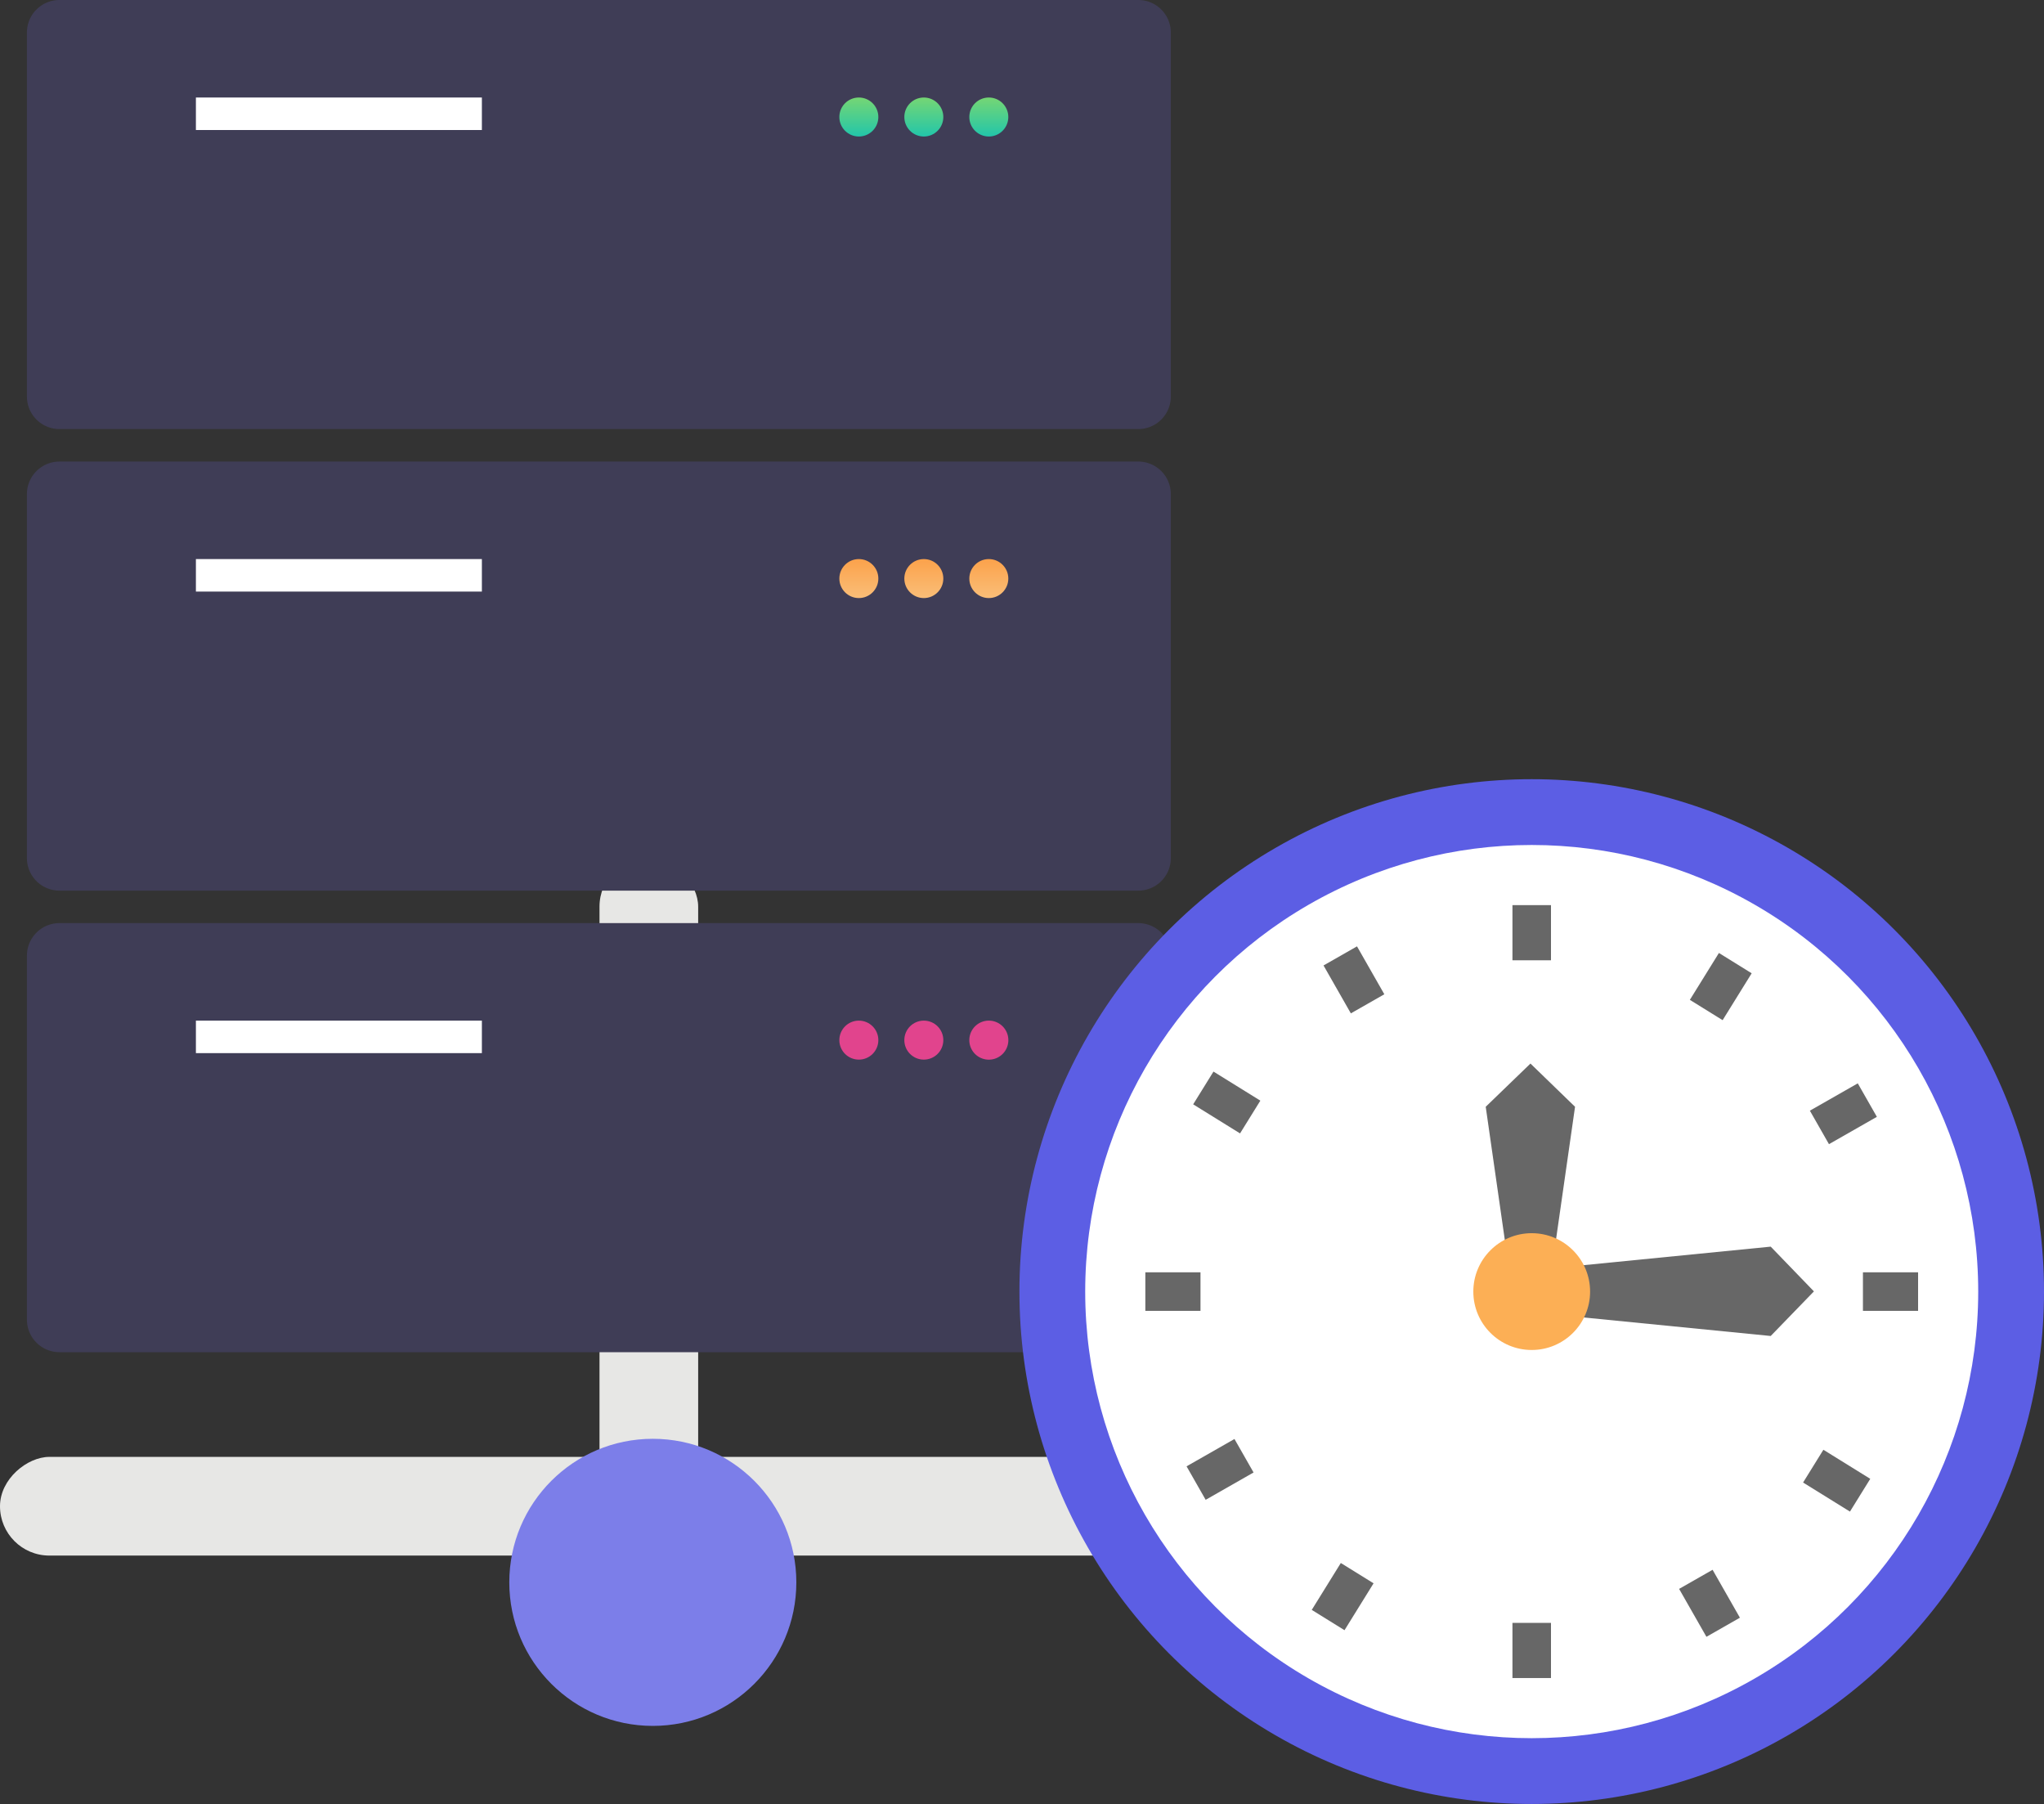 <svg xmlns="http://www.w3.org/2000/svg" xmlns:xlink="http://www.w3.org/1999/xlink" width="303.734" height="268.012" viewBox="0 0 303.734 268.012">
  <rect x="0" y="0" width="303.734" height="268.012" fill="#333333" stroke="none"/>
  <defs>
    <linearGradient id="linear-gradient" x1="0.5" x2="0.5" y2="1" gradientUnits="objectBoundingBox">
      <stop offset="0.006" stop-color="#75d674"/>
      <stop offset="1" stop-color="#22c6aa"/>
    </linearGradient>
    <linearGradient id="linear-gradient-4" x1="0.5" x2="0.5" y2="1" gradientUnits="objectBoundingBox">
      <stop offset="0" stop-color="#fba24b"/>
      <stop offset="1" stop-color="#fabe78"/>
    </linearGradient>
  </defs>
  <g id="Group_3650" data-name="Group 3650" transform="translate(-523.019 -2074.057)">
    <g id="Group_3644" data-name="Group 3644" transform="translate(47.931 17.689)">
      <rect id="Rectangle_1823" data-name="Rectangle 1823" width="14.662" height="192.83" rx="7.331" transform="translate(667.918 2272.813) rotate(90)" fill="#e7e7e5"/>
      <rect id="Rectangle_1824" data-name="Rectangle 1824" width="14.662" height="127.294" rx="7.331" transform="translate(564.172 2183.729)" fill="#e7e7e5"/>
      <circle id="Ellipse_1073" data-name="Ellipse 1073" cx="21.327" cy="21.327" r="21.327" transform="translate(550.768 2270.126)" fill="#7c7ee9"/>
    </g>
    <g id="Group_3642" data-name="Group 3642" transform="translate(-500.98 286.549)">
      <g id="Group_2658" data-name="Group 2658" transform="translate(1028 1787.508)">
        <path id="Path_3524" data-name="Path 3524" d="M473.949,328.9H313.626a4.835,4.835,0,0,1-4.829-4.829V269.983a4.835,4.835,0,0,1,4.829-4.829H473.949a4.834,4.834,0,0,1,4.829,4.829v54.085A4.835,4.835,0,0,1,473.949,328.9Z" transform="translate(-308.797 -265.154)" fill="#3f3d56"/>
        <rect id="Rectangle_1045" data-name="Rectangle 1045" width="42.495" height="4.829" transform="translate(25.11 14.487)" fill="#fff"/>
        <circle id="Ellipse_418" data-name="Ellipse 418" cx="2.897" cy="2.897" r="2.897" transform="translate(120.725 14.487)" fill="url(#linear-gradient)"/>
        <circle id="Ellipse_419" data-name="Ellipse 419" cx="2.897" cy="2.897" r="2.897" transform="translate(130.381 14.487)" fill="url(#linear-gradient)"/>
        <circle id="Ellipse_420" data-name="Ellipse 420" cx="2.897" cy="2.897" r="2.897" transform="translate(140.038 14.487)" fill="url(#linear-gradient)"/>
        <path id="Path_3525" data-name="Path 3525" d="M473.949,399.9H313.626a4.835,4.835,0,0,1-4.829-4.829V340.983a4.835,4.835,0,0,1,4.829-4.829H473.949a4.835,4.835,0,0,1,4.829,4.829v54.085A4.834,4.834,0,0,1,473.949,399.9Z" transform="translate(-308.797 -267.581)" fill="#3f3d56"/>
        <rect id="Rectangle_1046" data-name="Rectangle 1046" width="42.495" height="4.829" transform="translate(25.11 83.059)" fill="#fff"/>
        <circle id="Ellipse_421" data-name="Ellipse 421" cx="2.897" cy="2.897" r="2.897" transform="translate(120.725 83.059)" fill="url(#linear-gradient-4)"/>
        <circle id="Ellipse_422" data-name="Ellipse 422" cx="2.897" cy="2.897" r="2.897" transform="translate(130.381 83.059)" fill="url(#linear-gradient-4)"/>
        <circle id="Ellipse_423" data-name="Ellipse 423" cx="2.897" cy="2.897" r="2.897" transform="translate(140.038 83.059)" fill="url(#linear-gradient-4)"/>
        <path id="Path_3526" data-name="Path 3526" d="M473.949,470.9H313.626a4.835,4.835,0,0,1-4.829-4.829V411.983a4.835,4.835,0,0,1,4.829-4.829H473.949a4.835,4.835,0,0,1,4.829,4.829v54.085A4.834,4.834,0,0,1,473.949,470.9Z" transform="translate(-308.797 -270.01)" fill="#3f3d56"/>
        <rect id="Rectangle_1047" data-name="Rectangle 1047" width="42.495" height="4.829" transform="translate(25.11 151.631)" fill="#fff"/>
        <circle id="Ellipse_424" data-name="Ellipse 424" cx="2.897" cy="2.897" r="2.897" transform="translate(120.725 151.631)" fill="#e1448d"/>
        <circle id="Ellipse_425" data-name="Ellipse 425" cx="2.897" cy="2.897" r="2.897" transform="translate(130.381 151.631)" fill="#e1448d"/>
        <path id="Path_4747" data-name="Path 4747" d="M2.9,0A2.9,2.9,0,1,1,0,2.9,2.9,2.9,0,0,1,2.9,0Z" transform="translate(140.038 151.631)" fill="#e1448d"/>
      </g>
    </g>
    <g id="Group_3645" data-name="Group 3645" transform="translate(60.404 -18.91)">
      <circle id="Ellipse_1069" data-name="Ellipse 1069" cx="9.775" cy="9.775" r="9.775" transform="translate(659.476 2215.052)" fill="#55b3e6"/>
      <circle id="Ellipse_1070" data-name="Ellipse 1070" cx="76.125" cy="76.125" r="76.125" transform="translate(614.1 2208.729)" fill="#5c5ee4"/>
      <circle id="Ellipse_1071" data-name="Ellipse 1071" cx="66.35" cy="66.35" r="66.35" transform="translate(623.874 2218.504)" fill="#fff"/>
      <g id="Group_3636" data-name="Group 3636" transform="translate(687.361 2227.439)">
        <rect id="Rectangle_1832" data-name="Rectangle 1832" width="5.727" height="8.195" fill="#676767"/>
        <rect id="Rectangle_1833" data-name="Rectangle 1833" width="5.727" height="8.195" transform="translate(0 106.634)" fill="#676767"/>
      </g>
      <g id="Group_3637" data-name="Group 3637" transform="translate(632.81 2281.99)">
        <rect id="Rectangle_1834" data-name="Rectangle 1834" width="5.727" height="8.195" transform="translate(0 5.727) rotate(-90)" fill="#676767"/>
        <rect id="Rectangle_1835" data-name="Rectangle 1835" width="5.727" height="8.195" transform="translate(106.634 5.727) rotate(-90)" fill="#676767"/>
      </g>
      <g id="Group_3638" data-name="Group 3638" transform="translate(639.918 2252.168)">
        <rect id="Rectangle_1836" data-name="Rectangle 1836" width="5.727" height="8.195" transform="translate(0 4.867) rotate(-58.203)" fill="#676767"/>
        <rect id="Rectangle_1837" data-name="Rectangle 1837" width="5.727" height="8.195" transform="translate(90.631 61.053) rotate(-58.203)" fill="#676767"/>
      </g>
      <g id="Group_3639" data-name="Group 3639" transform="translate(657.539 2234.547)">
        <rect id="Rectangle_1838" data-name="Rectangle 1838" width="5.727" height="8.195" transform="translate(4.867 100.613) rotate(-148.203)" fill="#676767"/>
        <rect id="Rectangle_1839" data-name="Rectangle 1839" width="5.727" height="8.195" transform="translate(61.053 9.983) rotate(-148.203)" fill="#676767"/>
      </g>
      <g id="Group_3640" data-name="Group 3640" transform="translate(659.288 2233.564)">
        <rect id="Rectangle_1840" data-name="Rectangle 1840" width="5.727" height="8.195" transform="translate(0 2.838) rotate(-29.704)" fill="#676767"/>
        <rect id="Rectangle_1841" data-name="Rectangle 1841" width="5.727" height="8.195" transform="translate(52.839 95.46) rotate(-29.704)" fill="#676767"/>
      </g>
      <g id="Group_3641" data-name="Group 3641" transform="translate(638.936 2253.917)">
        <rect id="Rectangle_1842" data-name="Rectangle 1842" width="5.727" height="8.195" transform="translate(2.838 61.873) rotate(-119.704)" fill="#676767"/>
        <rect id="Rectangle_1843" data-name="Rectangle 1843" width="5.727" height="8.195" transform="translate(95.46 9.035) rotate(-119.704)" fill="#676767"/>
      </g>
      <path id="Path_4782" data-name="Path 4782" d="M3184.308,3637.226h-6.01l-3.632-25.322,6.648-6.421,6.625,6.421Z" transform="translate(-2491.276 -1354.507)" fill="#676767"/>
      <path id="Path_4783" data-name="Path 4783" d="M3189.658,3687v-6.01l36.676-3.632,6.421,6.648-6.421,6.625Z" transform="translate(-2500.595 -1399.181)" fill="#676767"/>
      <circle id="Ellipse_1072" data-name="Ellipse 1072" cx="8.676" cy="8.676" r="8.676" transform="translate(681.548 2276.178)" fill="#fcaf55"/>
    </g>
  </g>
</svg>

